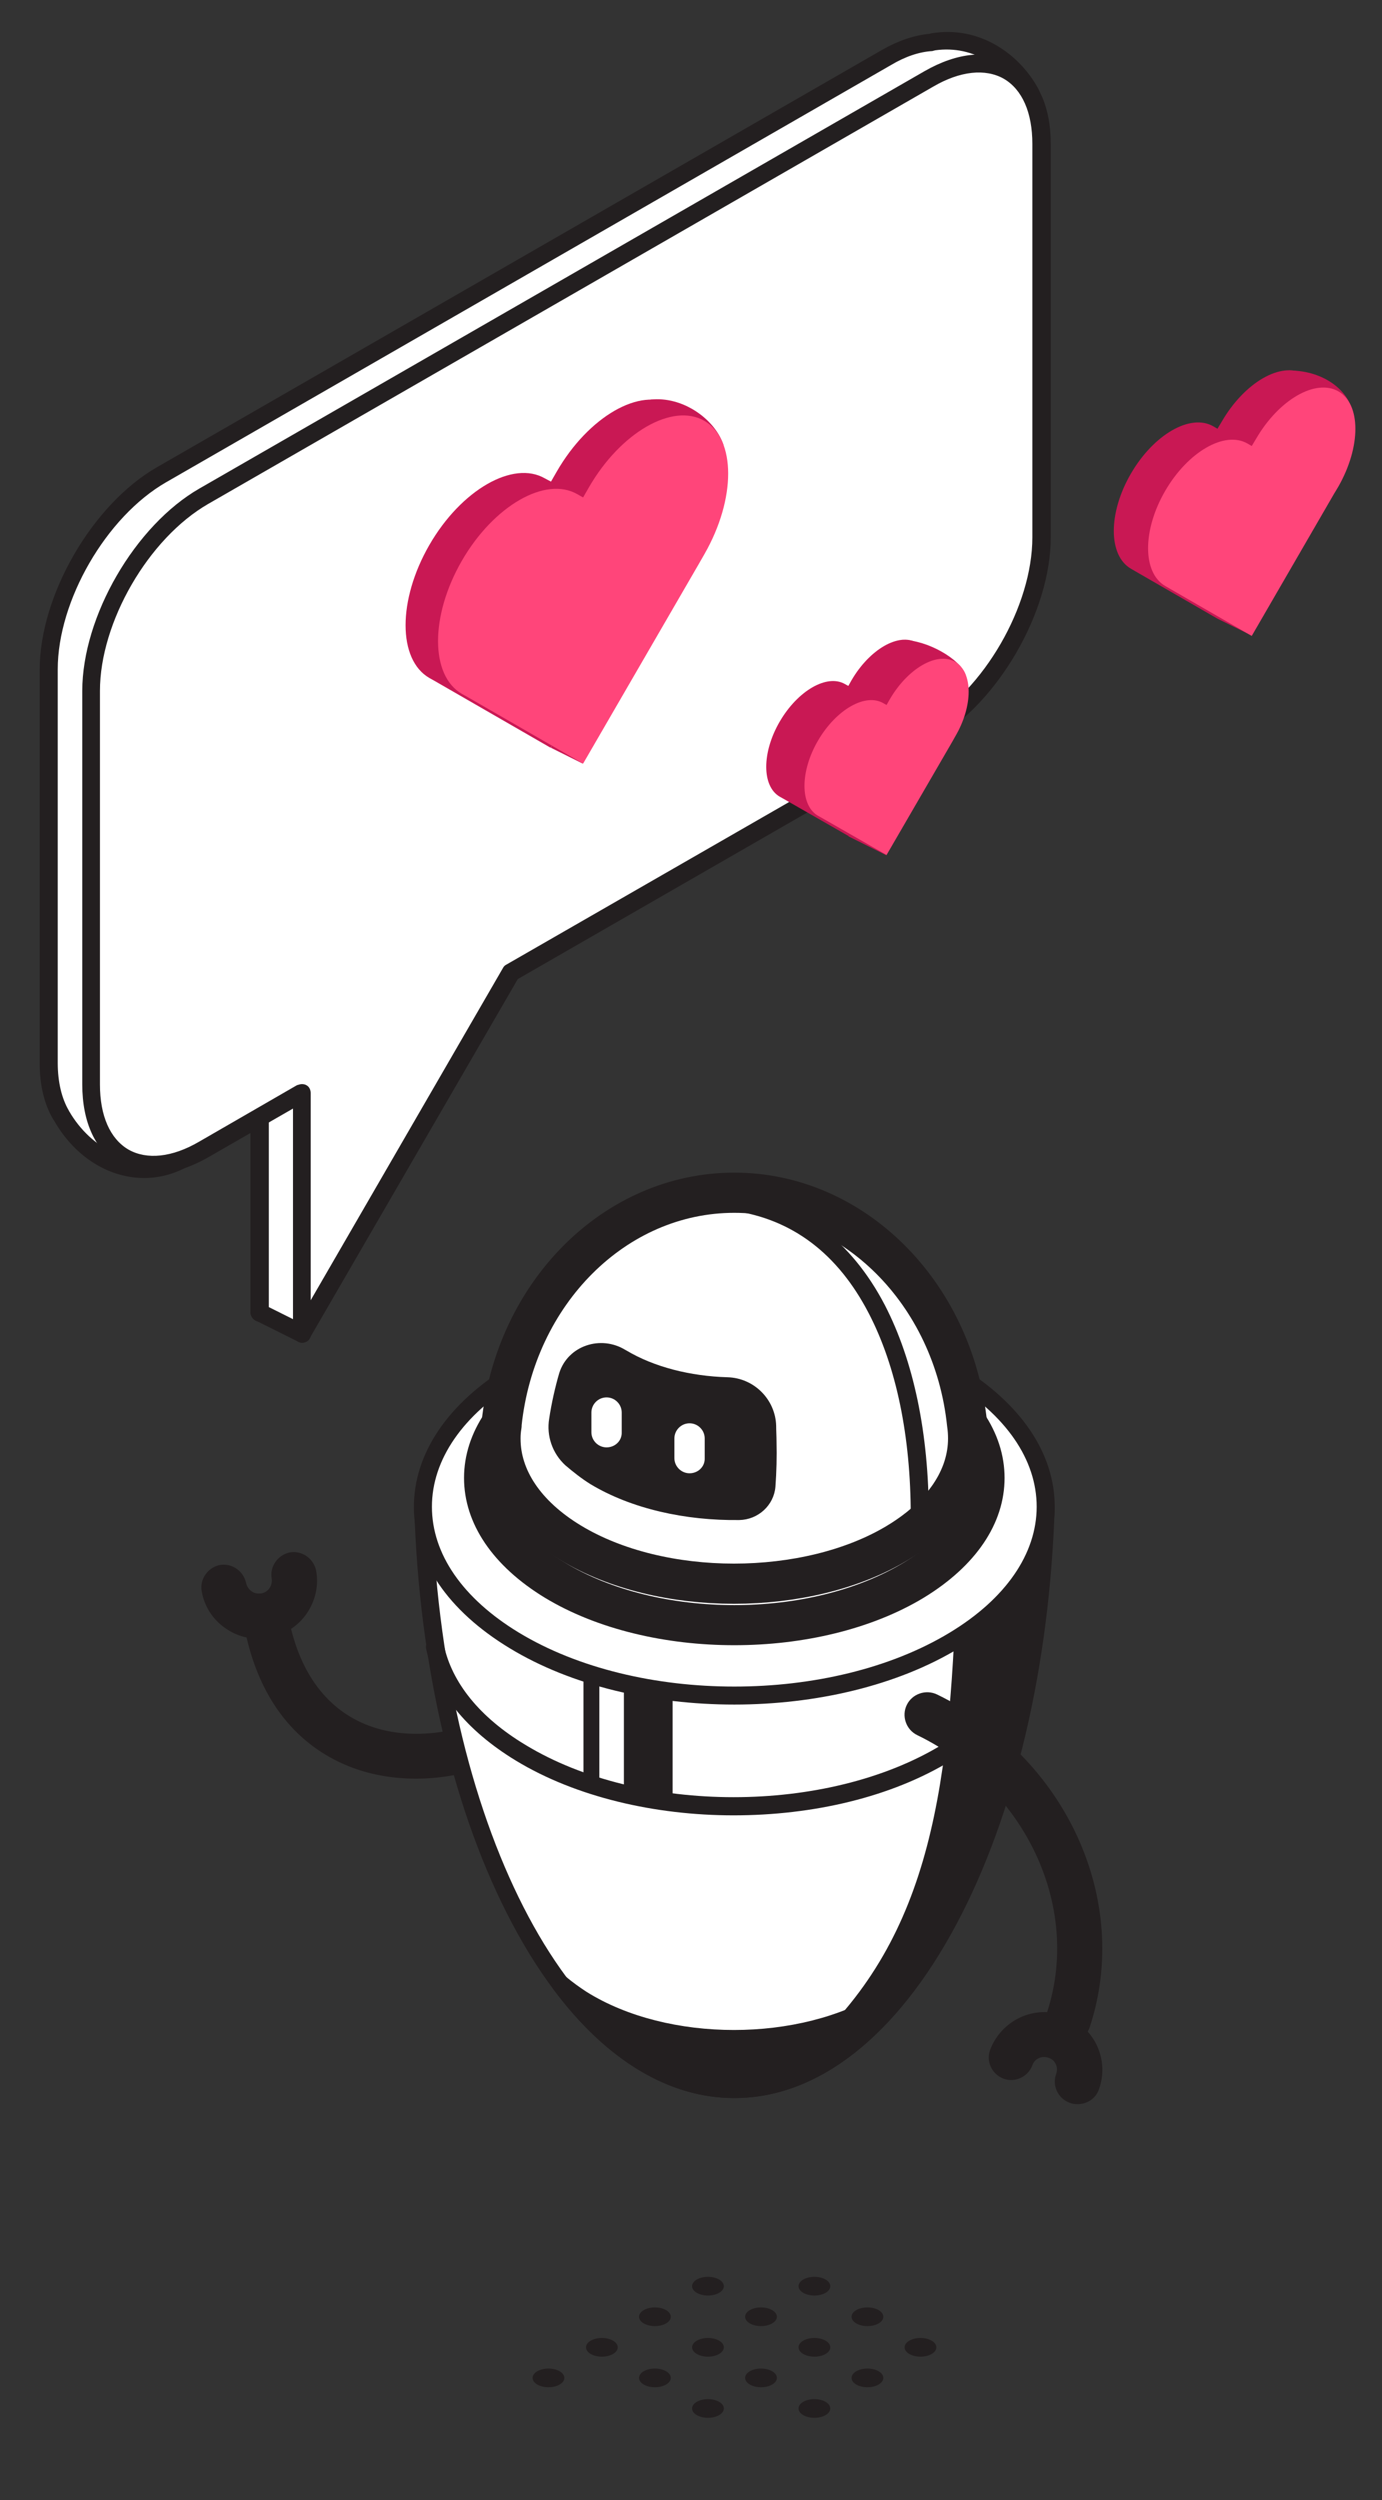 <svg fill="none" height="311" viewBox="0 0 172 311" width="172" xmlns="http://www.w3.org/2000/svg"><rect x="0" y="0" width="172" height="311" fill="#333333" stroke="none"/><g fill="#231f20"><path d="m68.261 296.951c1.091 0 1.976-.521 1.976-1.163 0-.643-.885-1.163-1.976-1.163s-1.976.52-1.976 1.163c0 .642.885 1.163 1.976 1.163z"/><path d="m88.111 300.754c1.091 0 1.976-.521 1.976-1.163s-.885-1.163-1.976-1.163-1.976.521-1.976 1.163.885 1.163 1.976 1.163z"/><path d="m81.509 296.951c1.091 0 1.976-.521 1.976-1.163 0-.643-.885-1.163-1.976-1.163-1.091 0-1.976.52-1.976 1.163 0 .642.885 1.163 1.976 1.163z"/><path d="m74.908 293.148c1.091 0 1.976-.521 1.976-1.163 0-.643-.885-1.164-1.976-1.164s-1.976.521-1.976 1.164c0 .642.885 1.163 1.976 1.163z"/><path d="m101.359 300.754c1.091 0 1.976-.521 1.976-1.163s-.885-1.163-1.976-1.163c-1.092 0-1.976.521-1.976 1.163s.884 1.163 1.976 1.163z"/><path d="m94.712 296.951c1.091 0 1.976-.521 1.976-1.163 0-.643-.885-1.163-1.976-1.163s-1.976.52-1.976 1.163c0 .642.885 1.163 1.976 1.163z"/><path d="m88.111 293.148c1.091 0 1.976-.521 1.976-1.163 0-.643-.885-1.164-1.976-1.164s-1.976.521-1.976 1.164c0 .642.885 1.163 1.976 1.163z"/><path d="m81.509 289.345c1.091 0 1.976-.521 1.976-1.163 0-.643-.885-1.163-1.976-1.163-1.091 0-1.976.52-1.976 1.163 0 .642.885 1.163 1.976 1.163z"/><path d="m107.96 296.951c1.092 0 1.976-.521 1.976-1.163 0-.643-.884-1.163-1.976-1.163-1.091 0-1.976.52-1.976 1.163 0 .642.885 1.163 1.976 1.163z"/><path d="m101.359 293.148c1.091 0 1.976-.521 1.976-1.163 0-.643-.885-1.164-1.976-1.164-1.092 0-1.976.521-1.976 1.164 0 .642.884 1.163 1.976 1.163z"/><path d="m94.712 289.345c1.091 0 1.976-.521 1.976-1.163 0-.643-.885-1.163-1.976-1.163s-1.976.52-1.976 1.163c0 .642.885 1.163 1.976 1.163z"/><path d="m88.111 285.542c1.091 0 1.976-.521 1.976-1.163 0-.643-.885-1.164-1.976-1.164s-1.976.521-1.976 1.164c0 .642.885 1.163 1.976 1.163z"/><path d="m114.562 293.148c1.091 0 1.976-.521 1.976-1.163 0-.643-.885-1.164-1.976-1.164s-1.976.521-1.976 1.164c0 .642.885 1.163 1.976 1.163z"/><path d="m107.96 289.345c1.092 0 1.976-.521 1.976-1.163 0-.643-.884-1.163-1.976-1.163-1.091 0-1.976.52-1.976 1.163 0 .642.885 1.163 1.976 1.163z"/><path d="m101.359 285.542c1.091 0 1.976-.521 1.976-1.163 0-.643-.885-1.164-1.976-1.164-1.092 0-1.976.521-1.976 1.164 0 .642.884 1.163 1.976 1.163z"/><path d="m51.78 221.248c-2.739 0-5.434-.447-7.859-1.342-4.94-1.835-11.272-6.309-13.473-17.315-.314-1.522.674-2.998 2.201-3.311s3.009.671 3.323 2.192c1.347 6.711 4.805 11.275 9.97 13.199 5.659 2.103 13.203.805 18.323-3.132 1.213-.94 3.009-.716 3.952.492s.719 2.998-.494 3.937c-4.626 3.401-10.374 5.28-15.943 5.28z"/></g><path d="m52.633 187.423c1.257 40.402 18.098 72.437 38.756 72.437 20.658 0 37.499-32.035 38.756-72.437z" fill="#fff"/><path d="m91.389 260.979c-10.374 0-20.209-7.696-27.619-21.655-7.275-13.691-11.631-32.08-12.215-51.856 0-.313.09-.582.314-.805.225-.224.494-.358.808-.358h77.467c.315 0 .584.134.809.358.224.223.314.492.314.805-.629 19.776-4.94 38.209-12.215 51.856-7.455 14.004-17.29 21.655-27.664 21.655zm-37.589-72.437c1.527 39.462 17.919 70.2 37.589 70.2s36.062-30.738 37.589-70.2z" fill="#231f20"/><path d="m91.299 225.812c-9.79 0-19.625-2.282-27.08-6.801-6.197-3.758-10.059-8.546-11.182-13.915-.135-.626.269-1.208.853-1.342.629-.134 1.212.268 1.347.85.988 4.698 4.491 9.038 10.149 12.438 14.281 8.68 37.544 8.68 51.824 0 5.839-3.534 9.521-8.187 10.285-13.109.089-.626.673-1.029 1.302-.94.629.09 1.033.671.943 1.298-.898 5.548-4.895 10.783-11.317 14.675-7.5 4.609-17.29 6.846-27.125 6.846z" fill="#231f20"/><path d="m91.389 210.912c21.404 0 38.756-10.516 38.756-23.489s-17.352-23.489-38.756-23.489c-21.404 0-38.756 10.516-38.756 23.489s17.352 23.489 38.756 23.489z" fill="#fff"/><path d="m91.389 212.031c-10.149 0-20.254-2.326-27.978-7.024-7.679-4.653-11.901-10.873-11.901-17.539 0-6.667 4.221-12.93 11.901-17.584 15.448-9.351 40.552-9.351 55.956 0 7.679 4.654 11.901 10.873 11.901 17.539 0 6.667-4.222 12.931-11.901 17.584-7.724 4.698-17.874 7.024-27.978 7.024zm0-46.979c-9.7 0-19.445 2.237-26.81 6.712-6.961 4.205-10.823 9.798-10.823 15.659s3.817 11.409 10.823 15.66c14.775 8.948 38.846 8.948 53.621 0 6.96-4.206 10.822-9.799 10.822-15.66s-3.817-11.409-10.822-15.659c-7.41-4.475-17.111-6.712-26.811-6.712z" fill="#231f20"/><path d="m91.389 203.575c17.957 0 32.514-8.834 32.514-19.731s-14.557-19.731-32.514-19.731c-17.957 0-32.514 8.834-32.514 19.731s14.557 19.731 32.514 19.731z" fill="#231f20"/><path d="m91.389 204.649c-8.533 0-17.065-1.969-23.577-5.906-6.467-3.937-10.059-9.217-10.059-14.899s3.593-10.962 10.059-14.899c13.024-7.875 34.175-7.875 47.154 0 6.467 3.937 10.06 9.217 10.06 14.899s-3.593 10.962-10.06 14.899c-6.512 3.937-15.044 5.906-23.577 5.906zm0-39.373c-8.128 0-16.257 1.879-22.409 5.638-5.793 3.534-8.982 8.143-8.982 12.975 0 4.877 3.188 9.485 8.982 12.975 12.35 7.472 32.469 7.472 44.818 0 5.794-3.535 8.982-8.143 8.982-12.975 0-4.877-3.188-9.486-8.982-12.975-6.197-3.803-14.28-5.638-22.409-5.638z" fill="#231f20"/><path d="m91.389 200.801c16.94 0 30.673-8.333 30.673-18.612 0-10.28-13.733-18.613-30.673-18.613s-30.673 8.333-30.673 18.613c0 10.279 13.733 18.612 30.673 18.612z" fill="#fff"/><path d="m91.389 201.875c-8.084 0-16.122-1.879-22.275-5.593-6.152-3.713-9.521-8.724-9.521-14.093s3.368-10.38 9.521-14.094c12.305-7.427 32.29-7.472 44.55 0 6.152 3.714 9.52 8.725 9.52 14.094s-3.368 10.38-9.52 14.093c-6.153 3.759-14.236 5.593-22.275 5.593zm0-37.18c-7.634 0-15.314 1.744-21.107 5.279-5.434 3.311-8.443 7.651-8.443 12.215 0 4.563 3.009 8.903 8.443 12.169 11.631 7.07 30.583 7.07 42.214 0 5.434-3.311 8.443-7.65 8.443-12.214s-3.009-8.904-8.443-12.17c-5.838-3.49-13.473-5.279-21.107-5.279z" fill="#231f20"/><path d="m110.296 248.764c-10.464 6.532-27.395 6.532-37.858 0-.988-.626-1.886-1.253-2.65-1.924 6.152 8.233 13.607 13.065 21.601 13.065 8.039 0 15.449-4.832 21.646-13.11-.808.672-1.707 1.343-2.739 1.969z" fill="#231f20"/><path d="m91.389 260.979c-8.084 0-15.898-4.653-22.499-13.512-.359-.448-.269-1.074.135-1.477.404-.402 1.078-.402 1.482-.044.763.626 1.617 1.252 2.515 1.834 10.104 6.309 26.541 6.309 36.646 0 .943-.582 1.796-1.208 2.605-1.879.449-.358 1.077-.358 1.482.045.404.402.494 1.029.134 1.476-6.601 8.904-14.37 13.557-22.499 13.557zm-15.898-9.351c4.94 4.698 10.374 7.158 15.853 7.158 5.524 0 10.913-2.46 15.898-7.158-9.431 4.161-22.23 4.161-31.751 0z" fill="#231f20"/><path d="m120.49 178.922c0-.626-.045-1.208-.135-1.834-1.706-16.241-14.146-28.724-28.966-28.724-14.865 0-27.259 12.483-28.966 28.769v.179c-.09.537-.135 1.029-.135 1.566v.044.045c0 4.922 3.099 9.53 8.712 12.93 5.614 3.401 12.979 5.101 20.344 5.101s14.775-1.7 20.389-5.101c5.613-3.4 8.757-8.008 8.757-12.975 0 0 0 .045 0 0z" fill="#fff"/><path d="m120.49 178.922c0-.626-.045-1.208-.135-1.834-1.706-16.241-14.146-28.724-28.966-28.724-14.865 0-27.259 12.483-28.966 28.769v.179c-.09.537-.135 1.029-.135 1.566v.044.045c0 4.922 3.099 9.53 8.712 12.93 5.614 3.401 12.979 5.101 20.344 5.101s14.775-1.7 20.389-5.101c5.613-3.4 8.757-8.008 8.757-12.975z" stroke="#231f20" stroke-linejoin="round" stroke-miterlimit="10" stroke-width="5"/><path d="m92.018 189.079c2.335-.045 4.311-1.835 4.491-4.161.135-1.835.18-3.714.135-5.593 0-.671-.045-1.342-.045-1.968-.09-3.267-2.739-5.951-6.063-6.041-4.581-.134-9.117-1.252-12.619-3.355-.045 0-.045-.045-.09-.045-3.054-1.879-7.14-.537-8.218 2.864-.494 1.655-.988 3.847-1.258 5.682-.359 2.147.404 4.34 2.021 5.816.943.805 2.021 1.656 3.099 2.327 5.12 3.087 11.856 4.563 18.547 4.474z" fill="#231f20"/><path d="m85.82 183.263c-1.033 0-1.886-.851-1.886-1.88v-2.46c0-1.029.853-1.88 1.886-1.88s1.886.851 1.886 1.88v2.46c.045 1.029-.808 1.88-1.886 1.88z" fill="#fff"/><path d="m75.491 180.041c-1.033 0-1.886-.85-1.886-1.879v-2.461c0-1.029.853-1.879 1.886-1.879s1.886.85 1.886 1.879v2.461c.045 1.029-.808 1.879-1.886 1.879z" fill="#fff"/><path d="m32.155 203.844c-1.437 0-2.874-.448-4.087-1.298-1.572-1.074-2.65-2.729-2.964-4.608-.269-1.521.763-2.953 2.245-3.266 1.527-.269 2.964.76 3.278 2.237.09.402.314.76.674 1.029.359.268.763.313 1.212.268.853-.134 1.437-.984 1.302-1.834-.27-1.521.763-2.953 2.245-3.266 1.527-.269 2.964.76 3.278 2.237.359 1.879-.09 3.803-1.168 5.369s-2.739 2.64-4.626 2.953c-.539.134-.943.179-1.392.179z" fill="#231f20"/><path d="m115.595 188.542h-2.246c0-9.888-1.796-18.568-5.209-25.145-3.862-7.472-9.566-11.767-16.931-12.796l.314-2.237c7.994 1.118 14.415 5.95 18.592 13.959 3.593 6.935 5.479 15.973 5.479 26.219z" fill="#231f20"/><path d="m118.738 204.157c-1.302 25.771-5.748 42.683-24.475 55.614 11.138-2.461 23.757-11.991 31.077-39.641 7.32-27.651 4.76-32.572 4.76-32.572s.539 5.727-3.727 10.067c-4.266 4.339-7.635 6.532-7.635 6.532z" fill="#231f20"/><path d="m83.71 210.599v13.781l-6.063-1.074v-13.781z" fill="#231f20"/><path d="m74.593 208.765v13.691l-1.976-.626v-13.065z" fill="#231f20"/><path d="m132.974 254.088c-.269 0-.583-.044-.898-.134-1.482-.492-2.29-2.058-1.796-3.534 4.356-13.154-2.605-28.009-16.122-34.586-1.392-.671-1.976-2.371-1.303-3.758.674-1.387 2.381-1.969 3.773-1.298 16.032 7.786 24.205 25.593 18.996 41.387-.404 1.163-1.482 1.923-2.65 1.923z" fill="#231f20"/><path d="m134.097 261.739c-.314 0-.673-.045-.988-.179-1.437-.537-2.2-2.147-1.661-3.579.134-.403.134-.85-.045-1.208-.18-.403-.494-.671-.899-.806-.404-.134-.853-.134-1.212.045-.404.179-.674.492-.808.895-.539 1.432-2.156 2.192-3.593 1.656-1.437-.537-2.201-2.148-1.662-3.58.674-1.789 2.021-3.221 3.728-4.027 1.751-.805 3.727-.894 5.523-.223 1.797.671 3.234 2.013 4.042 3.713.809 1.745.898 3.714.225 5.504-.404 1.118-1.482 1.789-2.65 1.789z" fill="#231f20"/><path d="m128.214 11.543c-1.931-3.624-6.422-7.293-12.215-6.309v.045c-1.751.134-3.638.716-5.659 1.879l-90.221 51.9c-7.769 4.474-14.056 15.302-14.056 24.25v48.948c0 2.684.584 4.876 1.572 6.532 3.144 5.503 9.296 8.367 14.865 5.503 2.066-1.074 2.021-3.445 1.123-5.995l8.712-4.967v29.977l26.047-44.965 52.004-29.888c7.77-4.474 14.057-15.302 14.057-24.25v-46.71c2.604-2.327 4.491-4.608 3.772-5.951z" fill="#fff"/><path d="m32.334 164.426c-.09 0-.18 0-.27-.045-.494-.134-.853-.582-.853-1.074v-28.008l-6.197 3.535c1.078 3.937-.449 5.682-1.976 6.442-5.793 2.998-12.709.493-16.347-5.95l-.045-.045c-1.123-1.879-1.707-4.25-1.707-7.024v-48.948c0-9.262 6.557-20.581 14.595-25.19l90.222-51.9c2.021-1.163 4.041-1.834 5.928-2.013.045 0 .089 0 .134-.045 6.153-1.074 11.138 2.685 13.383 6.846 1.168 2.148-1.437 4.922-3.727 6.98v46.173c0 9.261-6.557 20.581-14.596 25.19l-51.734 29.753-25.912 44.697c-.135.403-.539.627-.898.627zm0-32.214c.18 0 .404.045.539.134.359.179.539.582.539.984v25.772l23.936-41.342c.09-.179.225-.313.404-.402l52.005-29.888c7.454-4.295 13.472-14.72 13.472-23.266v-46.71c0-.313.135-.626.36-.85 3.996-3.535 3.592-4.564 3.592-4.608-1.841-3.445-5.883-6.488-10.823-5.772-.09.045-.224.045-.314.089-1.617.089-3.368.671-5.165 1.745l-90.221 51.9c-7.455 4.295-13.473 14.72-13.473 23.266v48.948c0 2.371.494 4.429 1.392 5.95 0 .045.045.09.045.09 2.65 4.564 8.039 7.696 13.338 5.011.449-.224 1.841-.94.584-4.653-.18-.492.045-1.074.494-1.342l8.623-4.967c.269-.044.449-.089.674-.089z" fill="#231f20"/><path d="m32.334 163.308 5.254 2.595v-42.774l-5.254 1.656z" fill="#fff"/><path d="m37.589 167.021c-.18 0-.359-.045-.494-.134l-5.299-2.64c-.359-.179-.629-.582-.629-.984v-38.478c0-.492.314-.94.808-1.074l5.299-1.656c.359-.089.719-.044.988.179.27.224.449.537.449.895v42.773c0 .403-.18.761-.539.94-.135.134-.359.179-.584.179zm-4.132-4.43 3.054 1.522v-39.463l-3.054.94z" fill="#231f20"/><path d="m115.64 9.798-90.222 51.9c-7.769 4.474-14.056 15.302-14.056 24.25v48.947c0 8.904 6.287 12.528 14.056 8.098l12.17-7.024v29.977l26.047-44.965 52.005-29.888c7.769-4.474 14.056-15.302 14.056-24.25v-48.947c0-8.948-6.287-12.528-14.056-8.098z" fill="#fff"/><path d="m37.589 167.021c-.09 0-.18 0-.27-.045-.494-.134-.853-.582-.853-1.074v-28.008l-10.509 6.04c-4.132 2.371-8.039 2.729-11.048.984-3.009-1.744-4.67-5.279-4.67-10.022v-48.947c0-9.262 6.557-20.581 14.595-25.19l90.222-51.9.539.984-.539-.984c4.131-2.371 8.039-2.729 11.047-.984 3.009 1.745 4.671 5.279 4.671 10.022v48.947c0 9.262-6.557 20.581-14.595 25.19l-51.735 29.753-25.912 44.697c-.135.358-.539.537-.943.537zm0-32.169c.18 0 .404.044.539.134.359.179.539.581.539.984v25.771l23.936-41.341c.09-.179.225-.313.404-.403l52.004-29.887c7.455-4.295 13.473-14.72 13.473-23.266v-48.947c0-3.893-1.258-6.756-3.548-8.098-2.291-1.298-5.434-.984-8.802.984l-90.222 51.901c-7.455 4.295-13.473 14.72-13.473 23.266v48.947c0 3.893 1.257 6.756 3.548 8.099 2.29 1.297 5.434.984 8.802-.985l12.17-7.024c.269-.09.449-.134.629-.134z" fill="#231f20"/><path d="m68.576 93.018 3.952 1.969-1.662-10.738z" fill="#c91854"/><path d="m83.665 50.379c-3.952-2.282-10.419 1.432-14.371 8.277l-.719 1.253-.763-.403c-3.952-2.282-10.419 1.432-14.371 8.277-3.952 6.846-3.952 14.273 0 16.554l.719.403 14.371 8.277 14.371-24.787.719-1.253c3.997-6.89 3.997-14.317.045-16.599z" fill="#c91854"/><path d="m80.97 49.708c3.952-.447 7.904 2.371 9.027 5.503 1.078 3.132-10.868-1.253-10.868-1.253z" fill="#c91854"/><path d="m87.662 52.348c-3.952-2.282-10.419 1.432-14.371 8.277l-.719 1.253-.719-.403c-3.952-2.282-10.419 1.432-14.371 8.277-3.952 6.846-3.952 14.273 0 16.555l.719.403 14.371 8.277 14.371-24.787.719-1.253c3.952-6.89 3.952-14.317 0-16.599z" fill="#ff457a"/><path d="m105.58 104.025 4.76 2.371-3.098-7.651z" fill="#c91854"/><path d="m114.113 79.954c-2.246-1.298-5.883.805-8.129 4.653l-.404.716-.404-.224c-2.245-1.298-5.883.805-8.129 4.653-2.245 3.848-2.245 8.053 0 9.351l.404.224 8.128 4.653 8.129-14.004.404-.716c2.245-3.803 2.245-8.009 0-9.306z" fill="#c91854"/><path d="m112.272 79.596c3.098 0 7.23 2.371 7.903 4.34.584 1.745-6.152-.716-6.152-.716z" fill="#c91854"/><path d="m118.873 82.325c-2.245-1.298-5.883.805-8.128 4.653l-.405.716-.404-.224c-2.245-1.298-5.883.805-8.128 4.653-2.246 3.848-2.246 8.054 0 9.351l.404.224 8.128 4.653 8.129-14.004.404-.716c2.246-3.803 2.246-8.009 0-9.306z" fill="#ff457a"/><path d="m151.522 76.956 4.266 2.103-3.952-9.709z" fill="#c91854"/><path d="m162.3 46.531c-2.83-1.611-7.41 1.029-10.239 5.906l-.539.895-.539-.313c-2.829-1.611-7.41 1.029-10.239 5.906-2.83 4.877-2.83 10.156 0 11.812l.538.313 10.24 5.906 10.239-17.673.539-.895c2.829-4.922 2.829-10.201 0-11.857z" fill="#c91854"/><path d="m160.458 46.084c3.908 0 6.916 2.103 7.725 4.608.763 2.237-7.769-.895-7.769-.895z" fill="#c91854"/><path d="m166.566 48.679c-2.829-1.611-7.41 1.029-10.239 5.906l-.539.895-.539-.313c-2.829-1.611-7.41 1.029-10.239 5.906-2.829 4.877-2.829 10.156 0 11.812l.539.313 10.239 5.906 10.239-17.673.539-.895c2.829-4.966 2.829-10.246 0-11.857z" fill="#ff457a"/></svg>